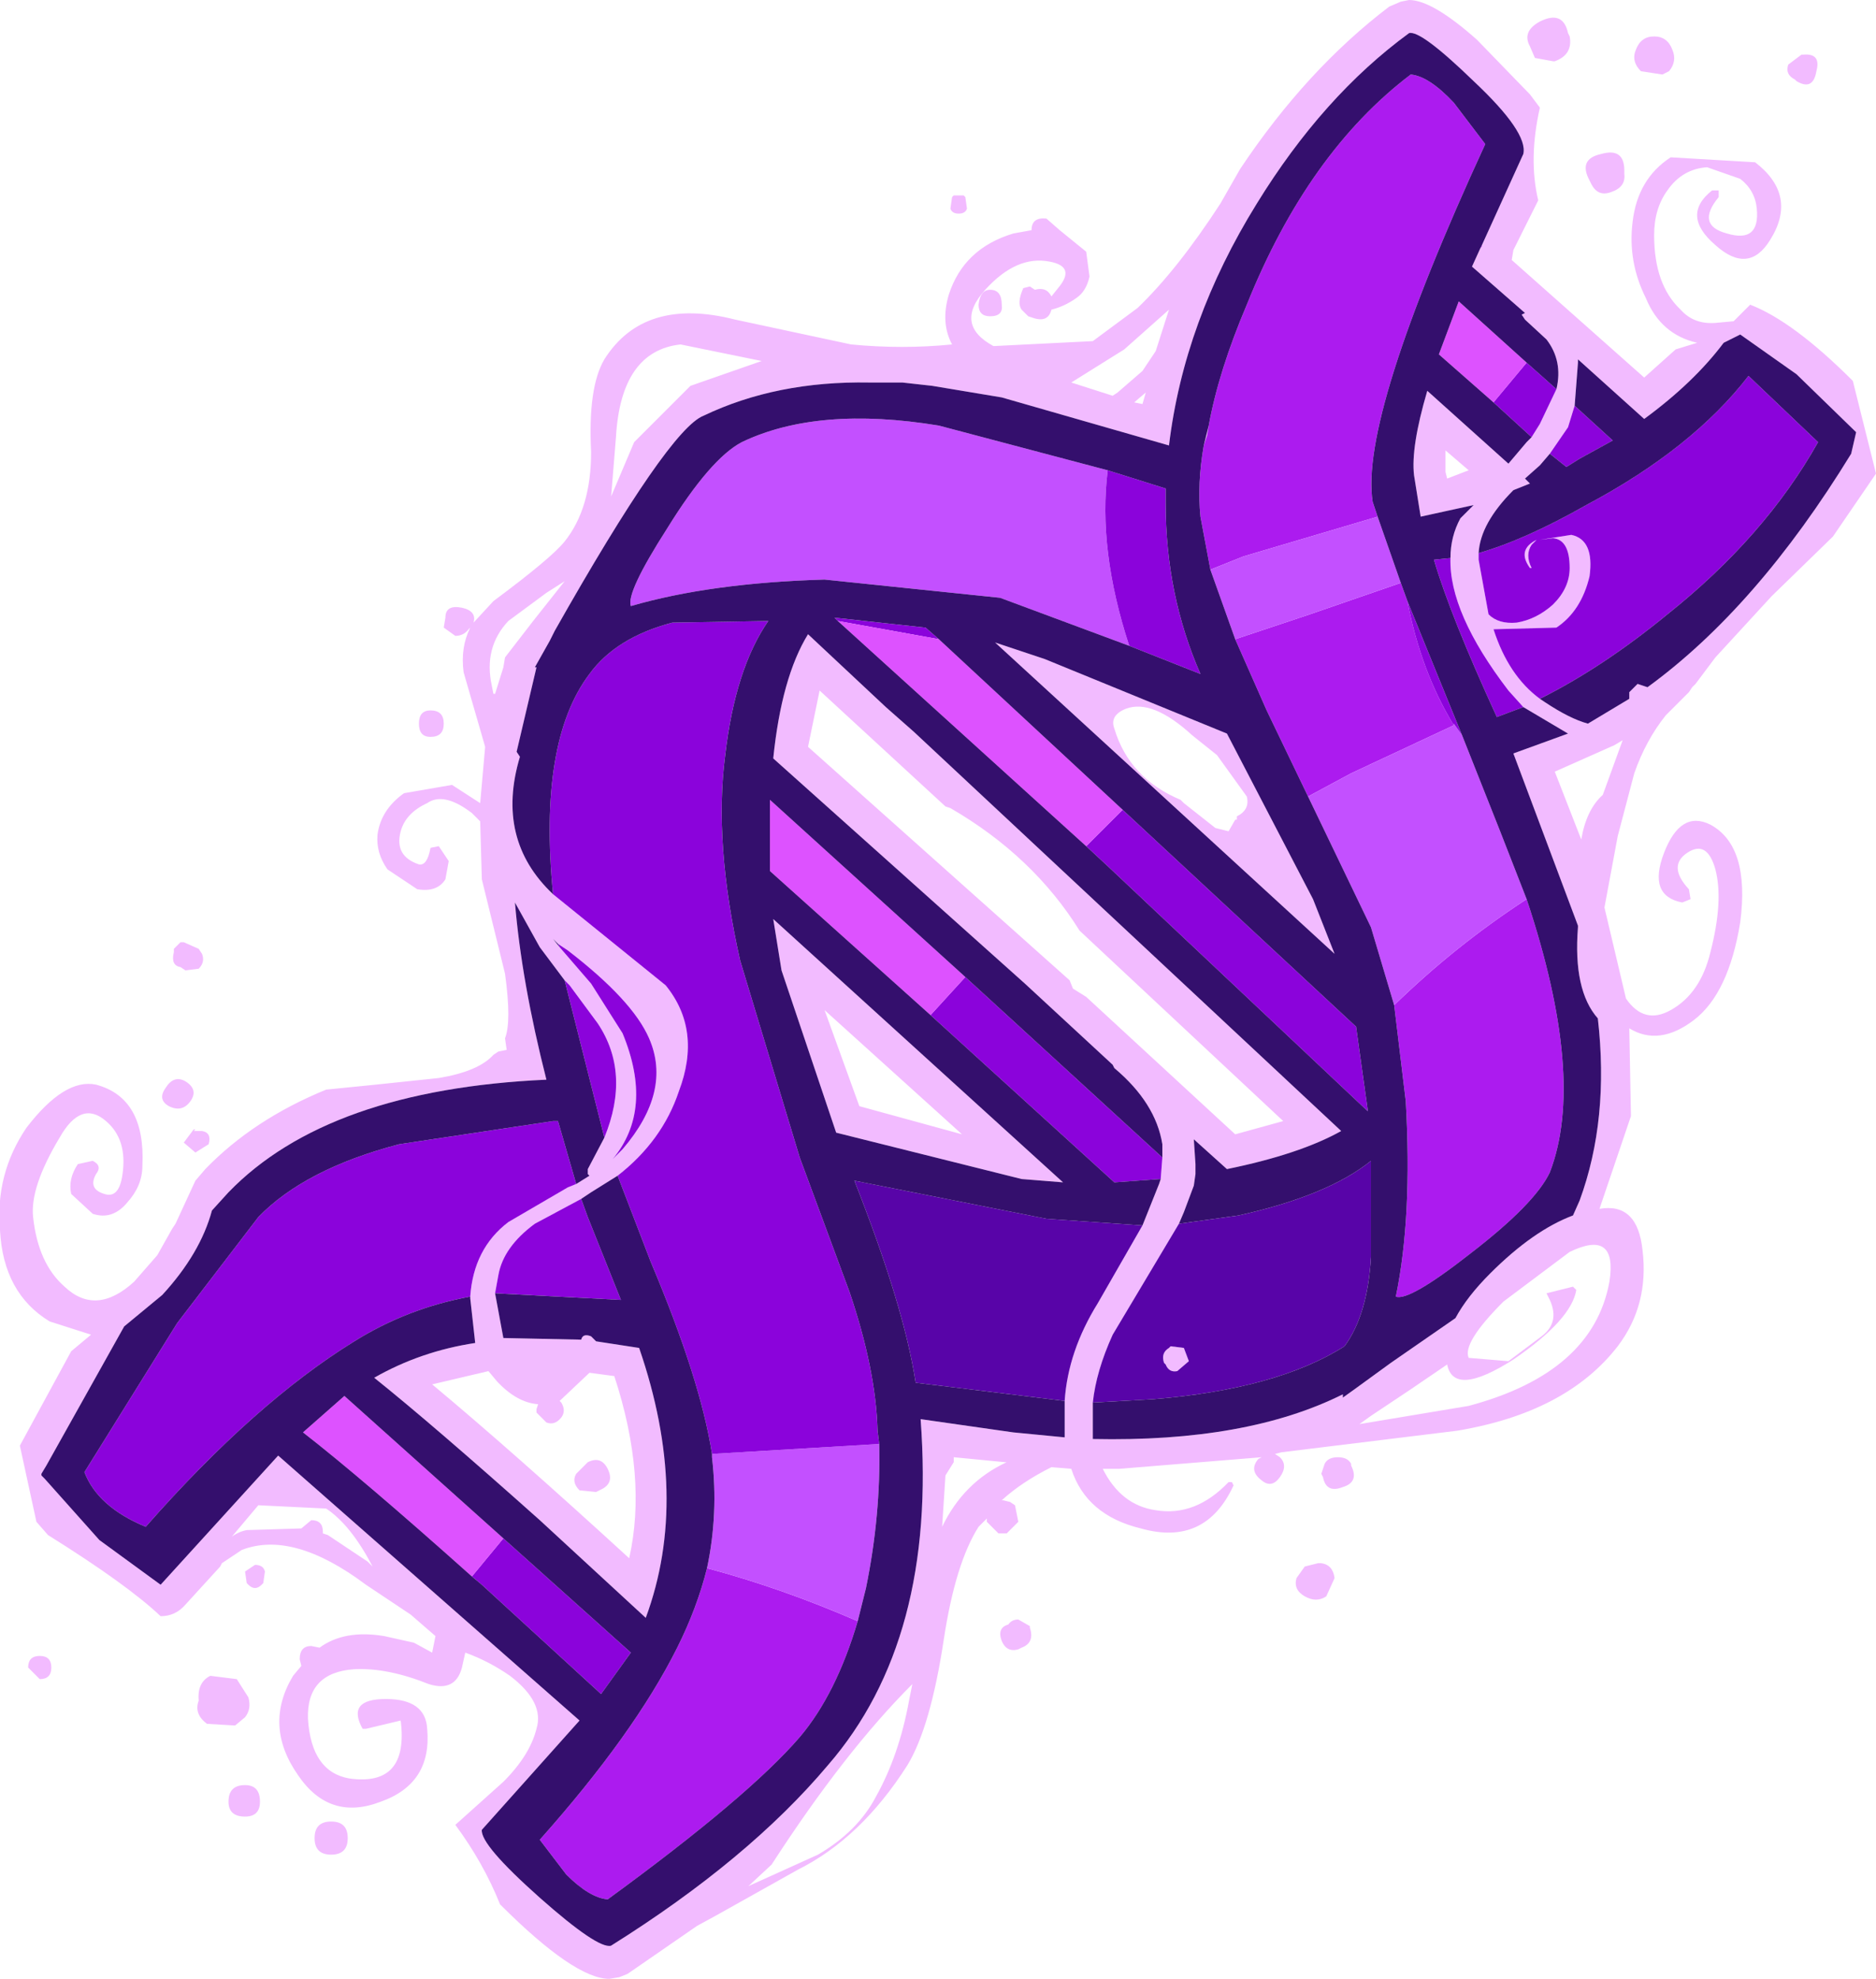 <?xml version="1.0" encoding="UTF-8" standalone="no"?>
<!-- Created with Inkscape (http://www.inkscape.org/) -->

<svg
   xmlns:dc="http://purl.org/dc/elements/1.1/"
   xmlns:cc="http://creativecommons.org/ns#"
   xmlns:rdf="http://www.w3.org/1999/02/22-rdf-syntax-ns#"
   xmlns:svg="http://www.w3.org/2000/svg"
   xmlns="http://www.w3.org/2000/svg"
   version="1.1"
   width="56.65"
   height="59.75"
   viewBox="-28.3 -29.85 56.65 59.75"
   id="svg2">
  <defs
     id="defs35" />
  <g
     id="shape_1"
     style="stroke-linecap:round;stroke-linejoin:round">
    <path
       d="m 22.7,-8.95 m 0,0 0.1,-0.15 0.1,-0.1 0.6,-0.8 1.7,-1.85 1.85,-1.8 1.3,-1.9 -0.7,-2.8 q -1.8,-1.8 -3.1,-2.3 l -0.5,0.5 -0.55,0.05 q -0.65,0.05 -1.05,-0.4 -0.8,-0.75 -0.8,-2.25 0,-0.8 0.4,-1.35 0.45,-0.65 1.2,-0.7 l 1,0.35 q 0.45,0.35 0.5,0.9 0.1,1.05 -0.9,0.75 -0.95,-0.25 -0.25,-1.1 l 0,-0.2 -0.2,0 q -0.95,0.75 0.1,1.65 1,0.9 1.65,-0.15 0.85,-1.35 -0.45,-2.35 l -2.55,-0.15 q -1,0.65 -1.15,1.95 -0.15,1.2 0.4,2.3 0.45,1.1 1.55,1.35 l -0.65,0.2 -0.95,0.85 -4,-3.55 0.05,-0.3 0.75,-1.5 q -0.3,-1.25 0.05,-2.8 l -0.3,-0.4 -1.6,-1.65 q -1.35,-1.2 -2.05,-1.2 l -0.25,0.05 -0.35,0.15 q -2.5,1.9 -4.5,4.9 l -0.6,1.05 q -1.3,2 -2.5,3.15 l -1.35,1 -3,0.15 q -1.2,-0.65 -0.25,-1.7 0.95,-1.05 1.95,-0.85 0.8,0.15 0.25,0.8 l -0.2,0.25 q -0.15,-0.3 -0.5,-0.2 l -0.15,-0.1 -0.2,0.05 q -0.2,0.45 -0.05,0.65 l 0.2,0.2 0.15,0.05 q 0.45,0.15 0.55,-0.25 0.4,-0.1 0.75,-0.35 0.3,-0.2 0.4,-0.65 L 4.5,-22.25 3.7,-22.9 3.3,-23.25 Q 2.85,-23.3 2.85,-22.9 l -0.55,0.1 q -1.5,0.45 -1.95,1.85 -0.25,0.85 0.1,1.5 -1.5,0.15 -3.05,0 l -3.5,-0.75 q -2.75,-0.7 -3.95,1.2 -0.5,0.85 -0.4,2.8 0,1.7 -0.8,2.7 -0.4,0.5 -2.15,1.8 l -0.6,0.65 q 0.1,-0.35 -0.35,-0.45 -0.5,-0.1 -0.5,0.3 l -0.05,0.3 0.35,0.25 q 0.25,0 0.4,-0.2 l 0.05,-0.05 q -0.3,0.6 -0.2,1.35 l 0.65,2.25 -0.15,1.7 -0.85,-0.55 -1.45,0.25 q -0.7,0.5 -0.8,1.25 -0.05,0.55 0.3,1.05 l 0.9,0.6 q 0.6,0.1 0.85,-0.3 l 0.1,-0.55 -0.3,-0.45 -0.25,0.05 q -0.1,0.55 -0.35,0.5 -0.75,-0.25 -0.55,-1 0.15,-0.55 0.8,-0.85 0.5,-0.35 1.35,0.3 l 0.25,0.25 0.05,1.75 0.7,2.85 q 0.2,1.45 0,1.95 L -13,1.85 -13.25,1.9 -13.4,2 q -0.45,0.5 -1.65,0.7 l -1.9,0.2 -1.5,0.15 q -2.2,0.9 -3.65,2.4 l -0.3,0.35 -0.6,1.3 -0.1,0.15 -0.45,0.8 -0.7,0.8 Q -25.4,9.9 -26.35,9 -27.15,8.3 -27.3,6.9 -27.4,6 -26.5,4.5 q 0.65,-1.15 1.4,-0.5 0.65,0.55 0.5,1.6 -0.1,0.75 -0.55,0.6 -0.5,-0.15 -0.25,-0.6 0.2,-0.25 -0.1,-0.4 l -0.45,0.1 q -0.3,0.45 -0.2,0.9 l 0.65,0.6 q 0.6,0.2 1.05,-0.35 0.45,-0.5 0.45,-1.1 0.1,-2.05 -1.4,-2.45 -0.95,-0.2 -2.1,1.3 -0.95,1.4 -0.8,3.1 0.1,1.9 1.5,2.75 l 1.25,0.4 -0.6,0.5 -1.55,2.85 0.5,2.3 0.35,0.4 q 2.4,1.5 3.4,2.45 0.45,0 0.75,-0.35 l 1.05,-1.15 0.05,-0.1 0.6,-0.4 q 1.55,-0.6 3.75,1.05 l 1.35,0.9 0.75,0.65 -0.1,0.5 -0.55,-0.3 -0.9,-0.2 q -1.2,-0.2 -1.95,0.35 l -0.25,-0.05 q -0.35,0 -0.35,0.4 l 0.05,0.2 -0.25,0.3 q -0.9,1.5 0.15,3 0.95,1.4 2.5,0.8 1.55,-0.55 1.4,-2.2 -0.05,-0.9 -1.25,-0.9 -1.2,0 -0.7,0.9 l 0.1,0 1.05,-0.25 q 0.25,2 -1.55,1.75 -1.15,-0.2 -1.25,-1.8 -0.05,-1.4 1.4,-1.5 1,-0.05 2.25,0.45 0.8,0.25 1,-0.5 l 0.1,-0.45 q 0.7,0.25 1.35,0.7 1.05,0.8 0.8,1.6 -0.2,0.8 -1,1.6 l -1.45,1.3 q 0.85,1.15 1.35,2.4 2.25,2.25 3.3,2.25 l 0.3,-0.05 0.25,-0.1 2.1,-1.45 0.55,-0.3 2.5,-1.4 q 1.9,-0.95 3.3,-3.15 0.7,-1.15 1.1,-3.8 0.35,-2.3 1.05,-3.4 L 1.5,16 l 0,0.1 0.35,0.35 0.25,0 L 2.45,16.1 2.35,15.6 2.2,15.5 2,15.45 l -0.05,0 q 0.6,-0.55 1.5,-1 l 0.6,0.05 q 0.45,1.4 2.1,1.8 1.95,0.55 2.8,-1.3 L 8.9,14.9 8.8,14.9 Q 7.8,15.95 6.6,15.75 5.55,15.6 5,14.5 l 0.5,0 4.3,-0.35 -0.1,0.05 q -0.3,0.35 0.1,0.65 0.3,0.25 0.55,-0.1 0.25,-0.35 0,-0.6 L 10.2,14.05 10.4,14 15.7,13.35 Q 19,12.8 20.55,10.8 21.5,9.55 21.3,7.9 21.15,6.45 20,6.65 L 20.95,3.85 20.9,1.2 q 0.9,0.55 1.95,-0.25 1.05,-0.8 1.4,-2.95 0.3,-2.3 -0.9,-2.95 -0.9,-0.45 -1.4,0.85 -0.5,1.3 0.55,1.5 L 22.75,-2.7 22.7,-3 q -0.65,-0.7 -0.05,-1.1 0.6,-0.4 0.85,0.5 0.25,0.95 -0.15,2.5 -0.3,1.25 -1.2,1.75 Q 21.35,1.1 20.8,0.3 l -0.65,-2.75 0.4,-2.15 0.5,-1.9 q 0.35,-1 0.95,-1.75 l 0.55,-0.55 0.15,-0.15 m -0.8,-18.65 0.2,-0.1 q 0.25,-0.3 0.1,-0.65 -0.15,-0.4 -0.55,-0.4 -0.4,0 -0.55,0.4 -0.15,0.35 0.15,0.65 l 0.65,0.1 m 4,0.15 0.05,0.05 q 0.5,0.3 0.6,-0.3 0.15,-0.55 -0.4,-0.5 l -0.05,0 -0.4,0.3 q -0.1,0.3 0.2,0.45 m -7.3,-0.55 0.05,0 q 0.55,-0.2 0.45,-0.75 l -0.05,-0.1 q -0.15,-0.7 -0.85,-0.35 -0.55,0.3 -0.3,0.75 l 0.15,0.35 0.55,0.1 m -10.4,11 -0.15,0.6 0.1,-0.3 0.05,-0.3 m 9.5,-8.2 -1.25,2.75 0,0.05 -0.05,0.05 -0.25,0.55 1.6,1.4 -0.1,0.05 0.1,0.15 0.65,0.6 q 0.5,0.65 0.3,1.5 l -0.5,1.05 -0.25,0.4 -0.15,0.15 -0.55,0.65 -2.45,-2.2 q -0.5,1.7 -0.4,2.55 l 0.2,1.25 1.6,-0.35 -0.4,0.4 q -0.3,0.55 -0.3,1.2 -0.05,1.65 1.75,4 l 0.45,0.5 1.35,0.8 -1.65,0.6 1.95,5.2 0,0.05 Q 19.2,0.05 19.95,0.9 20.3,3.95 19.4,6.4 L 19.2,6.85 Q 18,7.3 16.7,8.6 16,9.3 15.65,9.95 l -1.95,1.35 -1.1,0.8 -0.35,0.25 0,-0.1 Q 9.35,13.7 4.7,13.6 l 0,-1.1 Q 4.8,11.55 5.3,10.45 L 7.3,7.1 7.45,6.75 7.75,5.95 7.8,5.6 7.8,5.3 7.75,4.55 l 1,0.9 Q 10.95,5 12.2,4.3 L -0.7,-7.75 -1.55,-8.5 -3.9,-10.7 q -0.8,1.3 -1.05,3.75 l 7.6,6.8 L 5.3,2.3 5.35,2.4 Q 6.6,3.45 6.8,4.7 L 6.8,5.1 6.75,5.75 6.7,5.9 6.2,7.15 4.85,9.5 q -0.9,1.45 -1,2.95 l 0,1.1 L 2.3,13.4 -0.5,13 q 0.5,6.65 -2.8,10.45 -2.4,2.85 -6.55,5.45 -0.4,0.1 -2.15,-1.45 -1.8,-1.6 -1.75,-2.05 l 2.95,-3.3 -9.1,-8 -3.55,3.9 -1.85,-1.35 -1.65,-1.85 -0.1,-0.1 0,-0.05 0.15,-0.25 2.35,-4.2 1.15,-0.95 Q -22.25,8 -21.9,6.7 l 0.5,-0.55 q 3,-3.1 9.6,-3.4 -0.75,-2.95 -0.95,-5.35 l 0.75,1.35 0.75,1 0.15,0.15 0.85,1.15 q 1,1.5 0.2,3.45 l -0.5,0.95 0,0.15 0.05,0.05 -0.4,0.25 -0.25,0.1 -1.8,1.05 Q -14,7.85 -14.1,9.3 l 0,0.05 0.15,1.35 q -1.65,0.25 -3.05,1.05 1.75,1.4 5,4.3 L -8.8,19 Q -7.45,15.35 -9,10.85 l -1.3,-0.2 -0.15,-0.15 q -0.25,-0.1 -0.3,0.1 l -2.35,-0.05 -0.25,-1.35 0.1,-0.55 q 0.15,-0.85 1.1,-1.55 l 1.4,-0.75 0.3,-0.2 0.8,-0.5 Q -8.3,4.6 -7.8,3.1 -7.1,1.25 -8.2,-0.1 l -3.4,-2.75 q -1.75,-1.65 -1,-4.15 l -0.1,-0.15 0.6,-2.55 -0.05,0 0.45,-0.8 0.15,-0.3 q 3.45,-6.1 4.5,-6.5 2.2,-1.05 5,-1 l 1,0 0.9,0.1 1.2,0.2 0.9,0.15 5.05,1.45 q 0.45,-3.75 2.65,-7.3 2,-3.25 4.6,-5.15 0.35,-0.1 1.95,1.45 1.65,1.55 1.5,2.2 m 3.05,0.6 0,-0.1 q 0,-0.7 -0.7,-0.5 -0.7,0.15 -0.35,0.8 l 0.05,0.1 q 0.2,0.4 0.6,0.25 0.45,-0.15 0.4,-0.55 m -2.4,15.95 -0.15,-0.1 q -0.95,-0.7 -1.4,-2.1 l 1.9,-0.05 q 0.75,-0.5 1,-1.55 0.15,-1.1 -0.55,-1.25 l -0.95,0.15 0.4,-0.05 q 0.5,0.05 0.5,0.9 0,0.6 -0.5,1.1 -0.5,0.45 -1.1,0.55 -0.55,0.05 -0.85,-0.25 l -0.3,-1.65 0,-0.2 q 0.05,-0.9 1.05,-1.9 l 0.5,-0.2 -0.15,-0.15 0.45,-0.4 0.3,-0.35 0.55,-0.8 0.2,-0.65 0.1,-1.3 0,-0.1 2,1.8 q 1.5,-1.1 2.4,-2.3 l 0.5,-0.25 1.7,1.2 1.8,1.75 -0.15,0.65 q -2.85,4.65 -6.15,7.05 l -0.3,-0.1 -0.25,0.25 0,0.2 -1.25,0.75 q -0.55,-0.15 -1.3,-0.65 m -2.95,-6.75 -0.05,-0.2 0,-0.65 0.7,0.6 -0.65,0.25 m -9.75,-3.9 1.35,-1.2 -0.4,1.25 -0.4,0.6 -0.75,0.65 -0.15,0.1 -1.25,-0.4 1.6,-1 m -4.8,-4.6 -0.05,-0.05 -0.3,0 -0.05,0.05 -0.05,0.35 q 0.05,0.15 0.25,0.15 0.2,0 0.25,-0.15 L 0.85,-23.9 m 1.1,3.25 q 0,-0.45 -0.35,-0.45 -0.3,0 -0.35,0.45 0,0.35 0.35,0.35 0.4,0 0.35,-0.35 m 4.25,3 -0.25,-0.05 0.35,-0.3 -0.1,0.35 m -0.5,9.2 q 0.8,-0.3 2,0.8 l 0.75,0.6 0.9,1.25 q 0.1,0.4 -0.3,0.6 l 0,0.1 L 9,-5.1 8.8,-4.75 8.4,-4.85 7.45,-5.6 7.35,-5.7 Q 5.8,-6.35 5.35,-7.85 5.2,-8.25 5.7,-8.45 m 3.05,0.75 -5.5,-2.25 -1.5,-0.5 10.25,9.4 -0.65,-1.65 -2.6,-5 M 9,4.4 4.5,0.25 4.1,0 4,-0.25 -3.9,-7.3 -3.55,-9 0.25,-5.5 0.4,-5.45 Q 2.9,-4 4.3,-1.75 L 10.45,4 9,4.4 m 9.65,-10.95 1.8,-0.8 0.25,-0.15 -0.6,1.65 q -0.5,0.45 -0.65,1.35 l -0.8,-2.05 m -5.55,19.45 1.2,-0.8 1.1,-0.75 q 0.2,1 2,-0.15 1.75,-1.2 1.9,-2.1 L 19.2,9 18.4,9.2 18.45,9.3 q 0.4,0.75 -0.2,1.2 l -1,0.75 -1.2,-0.1 q -0.2,-0.45 1.05,-1.7 l 2,-1.5 q 1.45,-0.7 1.2,0.9 -0.5,2.75 -4.25,3.75 l -3.3,0.55 0.35,-0.25 m -16.15,-8.55 5.6,1.4 1.25,0.1 -8.75,-7.95 0.25,1.55 1.65,4.9 m 3.3,10.35 0.25,-0.4 0,-0.15 1.55,0.15 0.05,0 q -1.3,0.6 -1.95,1.95 l 0.1,-1.55 m 2.2,5.25 0.1,-0.05 q 0.4,-0.15 0.25,-0.6 l 0,-0.05 -0.35,-0.2 q -0.2,0 -0.3,0.15 -0.35,0.1 -0.2,0.5 0.15,0.35 0.5,0.25 m 9.15,-5.3 0.05,0.1 q 0.1,0.5 0.6,0.3 0.5,-0.15 0.25,-0.65 l 0,-0.05 q -0.1,-0.2 -0.4,-0.2 -0.3,0 -0.4,0.2 l -0.1,0.3 m -0.75,3.15 q -0.1,0.35 0.25,0.55 0.35,0.2 0.65,0 L 12,17.8 q -0.05,-0.4 -0.4,-0.45 l -0.1,0 -0.4,0.1 -0.25,0.35 m -33.05,-18.85 -0.1,-0.15 -0.45,-0.2 -0.1,0 -0.2,0.2 0,0.1 q -0.1,0.4 0.2,0.45 l 0.15,0.1 0.4,-0.05 q 0.2,-0.2 0.1,-0.45 m 14.75,-17.15 -1.7,1.7 -0.7,1.65 0,0.05 0.15,-1.85 q 0.15,-2.6 1.95,-2.8 l 2.45,0.5 -2.15,0.75 m -4.75,7.1 -0.85,1.1 -0.05,0.3 -0.25,0.8 -0.05,0 -0.05,-0.25 q -0.25,-1.15 0.5,-1.95 l 1.15,-0.85 0.55,-0.35 -0.95,1.2 m -3.1,3.5 q 0.4,0 0.4,-0.4 0,-0.4 -0.4,-0.4 -0.35,0 -0.35,0.4 0,0.4 0.35,0.4 m 3.7,6.1 0.15,0.15 0.3,0.2 Q -9.2,0.35 -8.7,1.5 -8,3.1 -9.5,4.85 l -0.3,0.3 q 1.25,-1.5 0.3,-3.8 l -0.95,-1.5 -0.95,-1.1 -0.2,-0.25 M -2.35,3.55 -3.4,0.65 0.75,4.4 -2.35,3.55 M -9.3,17.2 q -3.55,-3.25 -5.95,-5.25 l 1.7,-0.4 0.25,0.3 q 0.6,0.65 1.25,0.7 l -0.05,0.15 0,0.1 0.25,0.25 0.05,0.05 q 0.25,0.1 0.45,-0.15 0.15,-0.2 0,-0.45 l -0.05,-0.05 0.9,-0.85 0.75,0.1 q 1,3.05 0.45,5.5 m -1.25,-2.9 -0.35,0.35 q -0.15,0.25 0.1,0.5 l 0.5,0.05 0.2,-0.1 q 0.35,-0.2 0.15,-0.6 -0.2,-0.4 -0.6,-0.2 m -9.95,1.3 2.05,0.1 q 0.75,0.5 1.4,1.75 l -0.15,-0.15 -1.2,-0.8 -0.15,-0.05 0,-0.05 q 0,-0.35 -0.35,-0.35 l -0.3,0.25 -1.65,0.05 q -0.25,0.05 -0.45,0.2 l 0.8,-0.95 M -5,26.45 q 2.2,-3.4 4.25,-5.45 l -0.1,0.5 q -0.3,1.65 -1,2.9 -0.55,1.05 -1.75,1.75 L -5.7,27.1 -5,26.45 M -22.75,4.65 -22.4,4.95 -22,4.7 q 0.1,-0.35 -0.2,-0.4 l -0.25,0 0.05,-0.05 -0.05,0 -0.3,0.4 m -0.45,-1.1 q 0.4,0.2 0.65,-0.15 0.25,-0.35 -0.15,-0.6 -0.35,-0.2 -0.6,0.2 -0.25,0.35 0.1,0.55 m 2.35,14.4 0.05,0.05 q 0.2,0.2 0.4,0 l 0.05,-0.05 0.05,-0.35 q -0.05,-0.2 -0.3,-0.2 l -0.3,0.2 0.05,0.35 m -6.25,2.9 q 0.35,0 0.35,-0.35 0,-0.35 -0.35,-0.35 -0.35,0 -0.35,0.35 l 0.35,0.35 m 5.05,1.35 0.85,0.05 0.3,-0.25 q 0.2,-0.25 0.1,-0.6 l -0.35,-0.55 -0.8,-0.1 q -0.4,0.2 -0.35,0.75 -0.15,0.4 0.25,0.7 m 1.15,2.8 q 0.45,0 0.45,-0.45 0,-0.5 -0.45,-0.5 -0.5,0 -0.5,0.5 0,0.45 0.5,0.45 m 2.6,1.15 q 0.5,0 0.5,-0.5 0,-0.5 -0.5,-0.5 -0.5,0 -0.5,0.5 0,0.5 0.5,0.5 m 36.2,-38.85 0.05,0 q -0.2,-0.4 0,-0.7 l 0.15,-0.15 q -0.6,0.3 -0.2,0.85 M 6.85,11.3 6.9,11.35 Q 7,11.6 7.25,11.55 L 7.6,11.25 7.45,10.85 7.05,10.8 7,10.85 Q 6.75,11 6.85,11.3"
       id="path5"
       style="fill:#f2bbff;fill-opacity:1;stroke:none" />
    <path
       d="M 22.7,-8.95"
       id="path7"
       style="fill:none;stroke:none" />
    <path
       d="m 9.35,-20.65 m 0,0 q -0.85,2 -1.15,3.65 l -0.05,0.3 -0.1,0.3 q -0.2,1.15 -0.1,2.15 l 0.3,1.6 1,-0.4 4.05,-1.2 -0.15,-0.45 q -0.4,-2.55 3.4,-10.8 l -0.95,-1.25 q -0.75,-0.8 -1.3,-0.85 -3.1,2.35 -4.95,6.95 m 4.85,8.95 -0.2,-0.55 -2.75,0.95 -2.25,0.75 0.95,2.15 1.25,2.6 1.3,-0.7 3.1,-1.45 q -1,-1.65 -1.4,-3.75 m 4.3,17.25 q 1.1,-2.85 -0.7,-8.25 -2.15,1.4 -4,3.2 l 0.35,2.9 q 0.2,3.5 -0.3,5.9 0.4,0.15 2.25,-1.3 1.95,-1.5 2.4,-2.45 M -4.15,22.6 q 1.1,-1.3 1.75,-3.5 -2.3,-1 -4.55,-1.6 -0.3,1.2 -0.9,2.4 -1.3,2.6 -4.15,5.8 l 0.8,1.05 q 0.7,0.7 1.25,0.75 4.25,-3.1 5.8,-4.9"
       id="path9"
       style="fill:#ac1bef;fill-opacity:1;stroke:none" />
    <path
       d="M 9.35,-20.65"
       id="path11"
       style="fill:none;stroke:none" />
    <path
       d="m 14,-12.25 m 0,0 -0.7,-2 -4.05,1.2 -1,0.4 0.75,2.1 2.25,-0.75 2.75,-0.95 m 3,7.5 -1.15,-2.9 -0.25,-0.35 0,0.05 -3.1,1.45 -1.3,0.7 1.9,3.95 0.7,2.35 q 1.85,-1.8 4,-3.2 L 17,-4.75 M -2.15,18.1 q 0.45,-2.2 0.4,-4.35 l -5.05,0.3 0,0.1 q 0.2,1.7 -0.15,3.35 2.25,0.6 4.55,1.6 l 0.25,-1 m 4.05,-29.9 3.9,1.45 q -0.95,-2.9 -0.65,-5.3 L 0.05,-17 q -3.65,-0.6 -5.95,0.5 -0.95,0.5 -2.25,2.6 -1.25,1.95 -1.1,2.35 2.4,-0.7 5.85,-0.8 l 5.3,0.55"
       id="path13"
       style="fill:#c350ff;fill-opacity:1;stroke:none" />
    <path
       d="M 14,-12.25"
       id="path15"
       style="fill:none;stroke:none" />
    <path
       d="m 15.85,-7.65 m 0,0 -1.65,-4.05 q 0.4,2.1 1.4,3.75 l 0,-0.05 0.25,0.35 M -10.5,-9.5 q -1.55,2.05 -1.1,6.65 l 3.4,2.75 q 1.1,1.35 0.4,3.2 -0.5,1.5 -1.85,2.55 l 1,2.6 q 1.5,3.55 1.85,5.8 l 5.05,-0.3 -0.05,-0.4 Q -1.85,11.5 -2.65,9.15 l -1.5,-4.05 -1.8,-5.95 q -0.8,-3.55 -0.45,-6.2 0.3,-2.6 1.3,-4.05 l -2.9,0.05 q -1.7,0.45 -2.5,1.55 m -0.05,16.4 -0.2,-0.55 -1.4,0.75 q -0.95,0.7 -1.1,1.55 l -0.1,0.55 3.8,0.2 -1,-2.5 m -7.05,3.75 q 1.6,-1 3.5,-1.35 0.1,-1.45 1.15,-2.25 L -11.15,6 -10.9,5.9 -11.45,4 -11.6,4 -16.25,4.7 q -2.85,0.75 -4.25,2.2 l -2.45,3.2 -2.8,4.5 q 0.4,1.05 1.85,1.65 3.3,-3.75 6.3,-5.6 m 6.35,-10.9 1.2,4.75 q 0.8,-1.95 -0.2,-3.45 L -11.1,-0.1 -11.25,-0.25 M 5.35,5.85 6.75,5.75 6.8,5.1 0.85,-0.35 -0.2,0.8 5.35,5.85 M 16.9,-8.2 17.7,-8.5 17.25,-9 q -1.8,-2.35 -1.75,-4 l -0.5,0.05 q 0.5,1.7 1.9,4.75 m -0.1,-9.5 1.15,1.05 0.25,-0.4 0.5,-1.05 -0.9,-0.8 -1,1.2 m 3.6,1.15 -1.15,-1.05 -0.2,0.65 -0.55,0.8 0.5,0.4 0.4,-0.25 1,-0.55 m -0.8,1.95 q -1.85,1.05 -3.25,1.45 l 0,0.2 0.3,1.65 q 0.3,0.3 0.85,0.25 0.6,-0.1 1.1,-0.55 0.5,-0.5 0.5,-1.1 0,-0.85 -0.5,-0.9 l -0.4,0.05 0.95,-0.15 q 0.7,0.15 0.55,1.25 -0.25,1.05 -1,1.55 l -1.9,0.05 q 0.45,1.4 1.4,2.1 1.9,-0.95 3.85,-2.55 2.95,-2.35 4.55,-5.2 l -2.1,-2 q -1.7,2.2 -4.9,3.9 m -1.65,1.9 -0.05,0 q -0.4,-0.55 0.2,-0.85 l -0.15,0.15 q -0.2,0.3 0,0.7 M 6.9,-15.1 5.15,-15.65 q -0.3,2.4 0.65,5.3 L 7.95,-9.5 Q 6.9,-11.9 6.9,-14.65 l 0,-0.45 M 12.65,1.15 5.6,-5.4 4.5,-4.3 5.2,-3.65 13,3.7 13,3.65 12.65,1.15 M -3.1,-11.2 l 0.1,0.1 3.05,0.55 -0.4,-0.35 -2.75,-0.3 m -8.35,9.85 0.05,0.1 0.95,1.1 0.95,1.5 q 0.95,2.3 -0.3,3.8 l 0.3,-0.3 Q -8,3.1 -8.7,1.5 -9.2,0.35 -11.15,-1.15 l -0.3,-0.2 m 2.2,21.4 -3.85,-3.45 -0.95,1.15 0.3,0.25 3.6,3.3 0.9,-1.25"
       id="path17"
       style="fill:#8b03db;fill-opacity:1;stroke:none" />
    <path
       d="M 15.85,-7.65"
       id="path19"
       style="fill:none;stroke:none" />
    <path
       d="m -0.65,11.9 m 0,0 4.5,0.55 q 0.1,-1.5 1,-2.95 L 6.2,7.15 3.3,6.95 -2.5,5.8 q 1.5,3.8 1.85,6.1 M 9.1,6.85 7.3,7.1 l -2,3.35 q -0.5,1.1 -0.6,2.05 l 1.8,-0.1 q 3.75,-0.3 5.8,-1.6 0.7,-0.95 0.8,-2.7 l 0,-2.9 q -1.3,1.05 -4,1.65 M 6.9,11.35 6.85,11.3 Q 6.75,11 7,10.85 l 0.05,-0.05 0.4,0.05 0.15,0.4 -0.35,0.3 Q 7,11.6 6.9,11.35"
       id="path21"
       style="fill:#5804a8;fill-opacity:1;stroke:none" />
    <path
       d="M -0.65,11.9"
       id="path23"
       style="fill:none;stroke:none" />
    <path
       d="m -5.05,-3.55 m 0,0 4.85,4.35 1.05,-1.15 -5.9,-5.35 0,2.15 m 20.2,-15.6 1.65,1.45 1,-1.2 -2.05,-1.85 -0.6,1.6 m 1.3,-3.3 -0.05,0.1 0.05,-0.05 0,-0.05 M 5.6,-5.4 0.05,-10.55 -3,-11.1 4.5,-4.3 5.6,-5.4 m -24.75,18.8 q 1.8,1.4 5.1,4.35 l 0.95,-1.15 -4.8,-4.3 -1.25,1.1"
       id="path25"
       style="fill:#dd52ff;fill-opacity:1;stroke:none" />
    <path
       d="M -5.05,-3.55"
       id="path27"
       style="fill:none;stroke:none" />
    <path
       d="m 8.2,-17 m 0,0 q 0.3,-1.65 1.15,-3.65 1.85,-4.6 4.95,-6.95 0.55,0.05 1.3,0.85 l 0.95,1.25 q -3.8,8.25 -3.4,10.8 l 0.15,0.45 0.7,2 0.2,0.55 1.65,4.05 1.15,2.9 0.8,2.05 Q 19.6,2.7 18.5,5.55 18.05,6.5 16.1,8 14.25,9.45 13.85,9.3 14.35,6.9 14.15,3.4 L 13.8,0.5 13.1,-1.85 11.2,-5.8 9.95,-8.4 9,-10.55 l -0.75,-2.1 -0.3,-1.6 q -0.1,-1 0.1,-2.15 L 8.2,-17 m 8.25,-5.45 1.25,-2.75 q 0.15,-0.65 -1.5,-2.2 -1.6,-1.55 -1.95,-1.45 -2.6,1.9 -4.6,5.15 -2.2,3.55 -2.65,7.3 l -5.05,-1.45 -0.9,-0.15 -1.2,-0.2 -0.9,-0.1 -1,0 q -2.8,-0.05 -5,1 -1.05,0.4 -4.5,6.5 l -0.15,0.3 -0.45,0.8 0.05,0 -0.6,2.55 0.1,0.15 q -0.75,2.5 1,4.15 -0.45,-4.6 1.1,-6.65 0.8,-1.1 2.5,-1.55 l 2.9,-0.05 q -1,1.45 -1.3,4.05 -0.35,2.65 0.45,6.2 l 1.8,5.95 1.5,4.05 q 0.8,2.35 0.85,4.2 l 0.05,0.4 q 0.05,2.15 -0.4,4.35 l -0.25,1 q -0.65,2.2 -1.75,3.5 -1.55,1.8 -5.8,4.9 -0.55,-0.05 -1.25,-0.75 L -12,25.7 q 2.85,-3.2 4.15,-5.8 0.6,-1.2 0.9,-2.4 0.35,-1.65 0.15,-3.35 l 0,-0.1 Q -7.15,11.8 -8.65,8.25 l -1,-2.6 -0.8,0.5 -0.3,0.2 0.2,0.55 1,2.5 -3.8,-0.2 0.25,1.35 2.35,0.05 q 0.05,-0.2 0.3,-0.1 l 0.15,0.15 1.3,0.2 q 1.55,4.5 0.2,8.15 L -12,16.05 q -3.25,-2.9 -5,-4.3 1.4,-0.8 3.05,-1.05 l -0.15,-1.35 0,-0.05 q -1.9,0.35 -3.5,1.35 -3,1.85 -6.3,5.6 -1.45,-0.6 -1.85,-1.65 l 2.8,-4.5 2.45,-3.2 q 1.4,-1.45 4.25,-2.2 l 4.65,-0.7 0.15,0 0.55,1.9 0.4,-0.25 -0.05,-0.05 0,-0.15 0.5,-0.95 -1.2,-4.75 -0.75,-1 -0.75,-1.35 q 0.2,2.4 0.95,5.35 -6.6,0.3 -9.6,3.4 l -0.5,0.55 q -0.35,1.3 -1.5,2.55 l -1.15,0.95 -2.35,4.2 -0.15,0.25 0,0.05 0.1,0.1 1.65,1.85 1.85,1.35 3.55,-3.9 9.1,8 -2.95,3.3 Q -13.8,25.85 -12,27.45 -10.25,29 -9.85,28.9 -5.7,26.3 -3.3,23.45 0,19.65 -0.5,13 l 2.8,0.4 1.55,0.15 0,-1.1 -4.5,-0.55 Q -1,9.6 -2.5,5.8 L 3.3,6.95 6.2,7.15 6.7,5.9 6.75,5.75 5.35,5.85 -0.2,0.8 l -4.85,-4.35 0,-2.15 5.9,5.35 5.95,5.45 0,-0.4 Q 6.6,3.45 5.35,2.4 L 5.3,2.3 2.65,-0.15 -4.95,-6.95 Q -4.7,-9.4 -3.9,-10.7 l 2.35,2.2 0.85,0.75 L 12.2,4.3 Q 10.95,5 8.75,5.45 L 7.75,4.55 7.8,5.3 7.8,5.6 7.75,5.95 7.45,6.75 7.3,7.1 9.1,6.85 q 2.7,-0.6 4,-1.65 l 0,2.9 q -0.1,1.75 -0.8,2.7 -2.05,1.3 -5.8,1.6 l -1.8,0.1 0,1.1 q 4.65,0.1 7.55,-1.35 l 0,0.1 0.35,-0.25 1.1,-0.8 1.95,-1.35 Q 16,9.3 16.7,8.6 18,7.3 19.2,6.85 L 19.4,6.4 Q 20.3,3.95 19.95,0.9 19.2,0.05 19.35,-1.85 l 0,-0.05 -1.95,-5.2 1.65,-0.6 -1.35,-0.8 -0.8,0.3 Q 15.5,-11.25 15,-12.95 L 15.5,-13 q 0,-0.65 0.3,-1.2 l 0.4,-0.4 -1.6,0.35 -0.2,-1.25 q -0.1,-0.85 0.4,-2.55 l 2.45,2.2 0.55,-0.65 0.15,-0.15 -1.15,-1.05 -1.65,-1.45 0.6,-1.6 2.05,1.85 0.9,0.8 q 0.2,-0.85 -0.3,-1.5 l -0.65,-0.6 -0.1,-0.15 0.1,-0.05 -1.6,-1.4 0.25,-0.55 0.05,-0.1 m 1.75,13.7 0.15,0.1 q 0.75,0.5 1.3,0.65 l 1.25,-0.75 0,-0.2 0.25,-0.25 0.3,0.1 q 3.3,-2.4 6.15,-7.05 l 0.15,-0.65 -1.8,-1.75 -1.7,-1.2 -0.5,0.25 q -0.9,1.2 -2.4,2.3 l -2,-1.8 0,0.1 -0.1,1.3 1.15,1.05 -1,0.55 -0.4,0.25 -0.5,-0.4 -0.3,0.35 -0.45,0.4 0.15,0.15 -0.5,0.2 q -1,1 -1.05,1.9 1.4,-0.4 3.25,-1.45 3.2,-1.7 4.9,-3.9 l 2.1,2 q -1.6,2.85 -4.55,5.2 -1.95,1.6 -3.85,2.55 m -13.05,-6.9 1.75,0.55 0,0.45 q 0,2.75 1.05,5.15 L 5.8,-10.35 1.9,-11.8 -3.4,-12.35 q -3.45,0.1 -5.85,0.8 -0.15,-0.4 1.1,-2.35 1.3,-2.1 2.25,-2.6 2.3,-1.1 5.95,-0.5 l 5.1,1.35 m -1.9,5.7 5.5,2.25 2.6,5 0.65,1.65 -10.25,-9.4 1.5,0.5 M 0.05,-10.55 5.6,-5.4 12.65,1.15 13,3.65 13,3.7 5.2,-3.65 4.5,-4.3 -3,-11.1 l -0.1,-0.1 2.75,0.3 0.4,0.35 M 2.55,5.75 -3.05,4.35 -4.7,-0.55 -4.95,-2.1 3.8,5.85 2.55,5.75 m -13.95,-7 -0.05,-0.1 -0.15,-0.15 0.2,0.25 m -1.7,17.85 3.85,3.45 -0.9,1.25 -3.6,-3.3 -0.3,-0.25 q -3.3,-2.95 -5.1,-4.35 l 1.25,-1.1 4.8,4.3"
       id="path29"
       style="fill:#340f6d;fill-opacity:1;stroke:none" />
    <path
       d="M 8.2,-17"
       id="path31"
       style="fill:none;stroke:none" />
  </g>
</svg>
